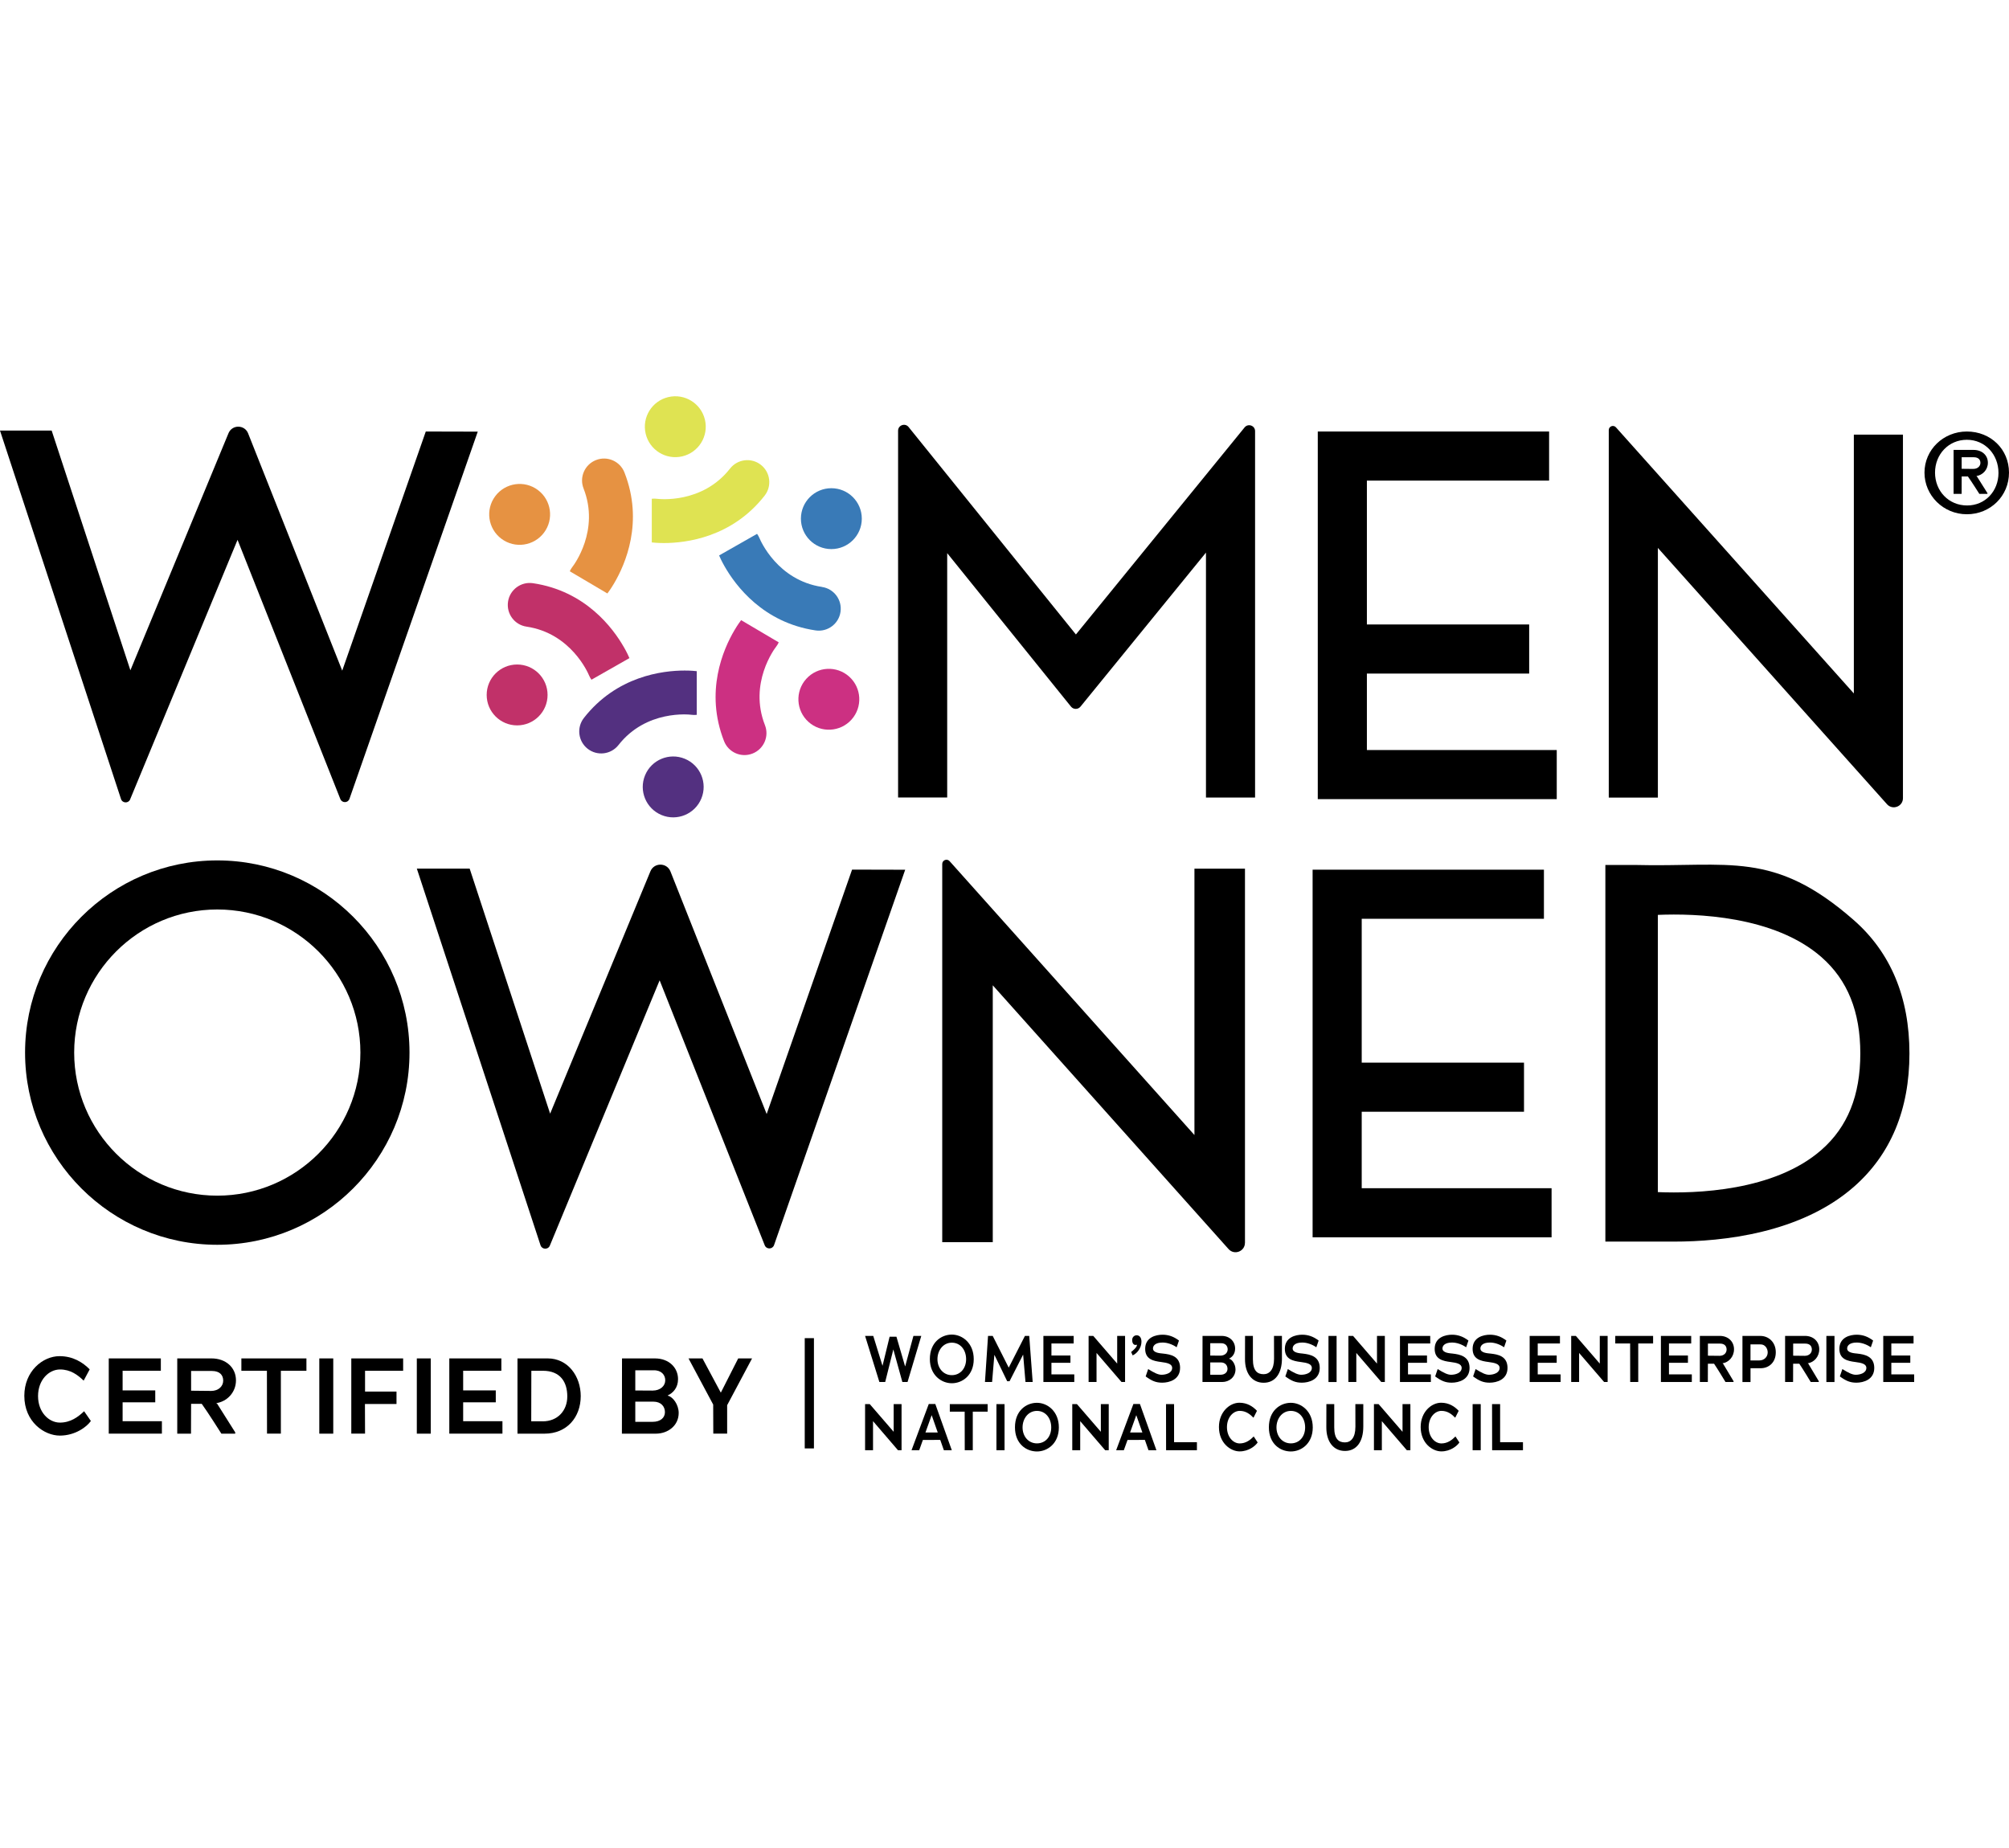 <svg xmlns="http://www.w3.org/2000/svg" id="Layer_1" viewBox="0 0 777.3 715"><defs><style>.cls-1{fill:#e69242;}.cls-2{fill:#c13169;}.cls-3{fill:#cc3082;}.cls-4{fill:#dfe352;}.cls-5{fill:#397ab7;}.cls-6{fill:#533080;}</style></defs><path d="m23.19,550.5c-4.32,0-8.47-4.03-8.47-10.26s4.15-10.3,8.51-10.3c4.07,0,6.85,2.12,9.14,4.32l2.33-4.36c-2.7-2.74-6.48-5.11-11.67-5.11-6.52,0-13.62,5.86-13.62,15.33,0,10.13,7.73,15.41,13.75,15.41s10.47-3.45,12-5.65l-2.62-3.78c-2.33,2.24-5.27,4.4-9.35,4.4Z"></path><polygon points="47.44 542.65 60.07 542.65 60.07 538.04 47.44 538.04 47.44 530.44 62.23 530.44 62.23 525.66 42.08 525.66 42.08 554.77 62.64 554.77 62.64 549.96 47.44 549.96 47.44 542.65"></polygon><path d="m91.3,534.17c0-5.03-3.95-8.51-9.47-8.51h-13.25v29.12h5.32l.04-11.55h4.11c2.24,3.07,7.6,11.55,7.6,11.55h5.36v-.5l-7.02-11.13-.37-.17c4.19-.58,7.68-4.15,7.68-8.81Zm-9.68,4.07l-7.68-.08v-7.64h8.06c3.03,0,4.36,1.62,4.36,3.74s-1.74,3.99-4.73,3.99Z"></path><polygon points="93.39 530.44 103.27 530.44 103.31 554.77 108.67 554.77 108.67 530.44 118.56 530.44 118.56 525.66 93.39 525.66 93.39 530.44"></polygon><rect x="123.54" y="525.66" width="5.4" height="29.12"></rect><polygon points="135.92 554.77 141.24 554.77 141.2 543.31 153.41 543.31 153.41 538.49 141.24 538.49 141.24 530.44 155.98 530.44 155.98 525.66 135.92 525.66 135.92 554.77"></polygon><rect x="161.27" y="525.66" width="5.4" height="29.12"></rect><polygon points="179.2 542.65 191.82 542.65 191.82 538.04 179.2 538.04 179.2 530.44 193.98 530.44 193.98 525.66 173.84 525.66 173.84 554.77 194.4 554.77 194.4 549.96 179.2 549.96 179.2 542.65"></polygon><path d="m211.89,525.66h-11.67v29.12h10.51c8.56,0,13.96-6.31,13.96-14.54,0-7.68-4.94-14.58-12.79-14.58Zm-1.99,24.34h-4.36l.04-19.56h4.44c6.85,0,9.47,4.44,9.47,9.93s-3.74,9.68-9.59,9.64Z"></path><path d="m258.35,540.07v-.08c2.08-.96,3.99-2.99,3.99-6.31,0-4.4-3.45-8.02-8.97-8.02h-12.71l-.04,29.12h13.12c4.65,0,8.85-3.07,8.85-8.02,0-3.16-2.16-6.23-4.24-6.69Zm-5.86,10.13h-6.69v-7.81h6.98c2.99,0,4.49,1.87,4.49,4.07s-1.79,3.74-4.78,3.74Zm0-12.09l-6.69-.04v-7.81h7.1c2.99-.08,4.49,1.79,4.49,3.86,0,2.2-1.91,3.99-4.9,3.99Z"></path><polygon points="278.89 538.91 271.79 525.66 266.39 525.66 275.94 543.52 275.98 554.77 281.34 554.77 281.34 543.77 290.98 525.66 285.62 525.66 278.89 538.91"></polygon><polygon points="353.41 516.96 350.22 528.74 350.19 528.74 346.84 517.26 344.2 517.26 341.47 528.46 341.43 528.46 337.87 516.96 334.71 516.96 340.24 534.79 342.49 534.79 345.63 522.22 345.65 522.22 349.13 534.79 351.14 534.79 356.45 516.96 353.41 516.96"></polygon><path d="m359.77,525.91c0,6.16,4.4,9.36,8.5,9.36s8.48-3.1,8.48-9.31-4.4-9.52-8.48-9.52-8.5,3.03-8.5,9.47Zm14.03.05c0,3.51-2.22,6.18-5.53,6.18s-5.56-2.75-5.56-6.18,2.22-6.39,5.56-6.39,5.53,2.82,5.53,6.39Z"></path><polygon points="395.87 524.28 396.77 534.79 399.55 534.79 398.22 516.96 396.55 516.96 390.3 529.2 390.27 529.2 384.09 516.96 382.28 516.96 381.09 534.79 383.85 534.79 384.72 524.39 384.76 524.31 389.69 534.49 390.61 534.49 395.83 524.23 395.87 524.28"></polygon><polygon points="415.41 519.88 415.41 516.96 403.7 516.96 403.7 534.79 415.65 534.79 415.65 531.84 406.81 531.84 406.81 527.36 414.16 527.36 414.16 524.54 406.81 524.54 406.81 519.88 415.41 519.88"></polygon><polygon points="423 516.96 421.19 516.96 421.19 534.79 424.26 534.79 424.26 523.55 433.92 534.79 435.3 534.79 435.3 516.96 432.25 516.96 432.25 527.67 423 516.96"></polygon><path d="m437.65,523.17l.58,1.32c1.74-.76,3.41-2.9,3.41-5.29,0-1.53-.7-2.49-1.86-2.49-.89,0-1.74.69-1.74,1.86,0,.92.41,1.88,1.26,1.88.19,0,.36-.03.56-.1.29.79-1.71,2.47-2.2,2.82Z"></path><path d="m456.59,529.35c0-4.63-3.77-5.24-6.5-5.55-.99-.13-3.99-.18-3.99-1.99,0-1.07.92-2.29,3.7-2.29,1.74,0,3.74.64,5.46,1.83l.89-2.6c-1.98-1.53-4.06-2.26-6.35-2.26-2.56,0-6.72.99-6.72,5.47,0,4.12,3.29,4.71,6.14,5.09,2.34.31,4.3.69,4.3,2.29,0,1.98-2.44,2.65-4.11,2.65-1.35,0-2.95-.81-5.17-2.21l-.97,2.85c2.34,1.71,3.94,2.42,6.4,2.42,2.73,0,6.91-1.17,6.91-5.7Z"></path><path d="m478.02,529.88c0-1.93-1.26-3.82-2.46-4.1v-.05c1.21-.59,2.32-1.83,2.32-3.87,0-2.7-2-4.91-5.22-4.91h-7.39l-.02,17.84h7.63c2.71,0,5.15-1.88,5.15-4.91Zm-9.76-10.1h4.13c1.74-.05,2.61,1.09,2.61,2.37,0,1.35-1.11,2.44-2.85,2.44l-3.89-.03v-4.78Zm0,12.21v-4.78h4.06c1.74,0,2.61,1.15,2.61,2.49s-1.04,2.29-2.78,2.29h-3.89Z"></path><path d="m495.99,525.66v-8.7h-3.07l.02,8.88c0,4.12-1.76,5.93-4.03,5.93-2.42,0-4.15-1.3-4.15-5.8v-9.01h-3.04l-.02,8.96c-.02,5.55,2.73,9.16,7.22,9.16s7.08-3.61,7.08-9.42Z"></path><path d="m504.13,523.8c-.99-.13-3.99-.18-3.99-1.99,0-1.07.92-2.29,3.7-2.29,1.74,0,3.74.64,5.46,1.83l.89-2.6c-1.98-1.53-4.06-2.26-6.35-2.26-2.56,0-6.72.99-6.72,5.47,0,4.12,3.29,4.71,6.14,5.09,2.34.31,4.3.69,4.3,2.29,0,1.98-2.44,2.65-4.11,2.65-1.35,0-2.95-.81-5.17-2.21l-.97,2.85c2.34,1.71,3.94,2.42,6.4,2.42,2.73,0,6.91-1.17,6.91-5.7s-3.77-5.24-6.5-5.55Z"></path><rect x="514" y="516.96" width="3.14" height="17.84"></rect><polygon points="523.52 516.96 521.7 516.96 521.7 534.79 524.77 534.79 524.77 523.55 534.43 534.79 535.81 534.79 535.81 516.96 532.77 516.96 532.77 527.67 523.52 516.96"></polygon><polygon points="553.37 519.88 553.37 516.96 541.66 516.96 541.66 534.79 553.61 534.79 553.61 531.84 544.77 531.84 544.77 527.36 552.12 527.36 552.12 524.54 544.77 524.54 544.77 519.88 553.37 519.88"></polygon><path d="m562.09,523.8c-.99-.13-3.99-.18-3.99-1.99,0-1.07.92-2.29,3.7-2.29,1.74,0,3.74.64,5.46,1.83l.89-2.6c-1.98-1.53-4.06-2.26-6.35-2.26-2.56,0-6.71.99-6.71,5.47,0,4.12,3.29,4.71,6.14,5.09,2.34.31,4.3.69,4.3,2.29,0,1.98-2.44,2.65-4.11,2.65-1.35,0-2.95-.81-5.17-2.21l-.97,2.85c2.34,1.71,3.94,2.42,6.4,2.42,2.73,0,6.91-1.17,6.91-5.7s-3.77-5.24-6.5-5.55Z"></path><path d="m583.27,529.35c0-4.63-3.77-5.24-6.5-5.55-.99-.13-3.99-.18-3.99-1.99,0-1.07.92-2.29,3.7-2.29,1.74,0,3.74.64,5.46,1.83l.89-2.6c-1.98-1.53-4.06-2.26-6.35-2.26-2.56,0-6.71.99-6.71,5.47,0,4.12,3.29,4.71,6.14,5.09,2.34.31,4.3.69,4.3,2.29,0,1.98-2.44,2.65-4.11,2.65-1.35,0-2.95-.81-5.17-2.21l-.97,2.85c2.34,1.71,3.94,2.42,6.4,2.42,2.73,0,6.91-1.17,6.91-5.7Z"></path><polygon points="594.96 527.36 602.3 527.36 602.3 524.54 594.96 524.54 594.96 519.88 603.56 519.88 603.56 516.96 591.84 516.96 591.84 534.79 603.8 534.79 603.8 531.84 594.96 531.84 594.96 527.36"></polygon><polygon points="618.97 527.67 609.72 516.96 607.91 516.96 607.91 534.79 610.97 534.79 610.97 523.55 620.64 534.79 622.01 534.79 622.01 516.96 618.97 516.96 618.97 527.67"></polygon><polygon points="624.96 519.88 630.71 519.88 630.74 534.79 633.85 534.79 633.85 519.88 639.6 519.88 639.6 516.96 624.96 516.96 624.96 519.88"></polygon><polygon points="645.74 527.36 653.08 527.36 653.08 524.54 645.74 524.54 645.74 519.88 654.34 519.88 654.34 516.96 642.62 516.96 642.62 534.79 654.58 534.79 654.58 531.84 645.74 531.84 645.74 527.36"></polygon><path d="m670.91,522.17c0-3.08-2.29-5.22-5.51-5.22h-7.71v17.84h3.09l.02-7.07h2.39c1.3,1.88,4.42,7.07,4.42,7.07h3.12v-.31l-4.08-6.82-.22-.1c2.44-.36,4.47-2.54,4.47-5.39Zm-5.63,2.49l-4.47-.05v-4.68h4.69c1.76,0,2.54.99,2.54,2.29s-1.01,2.44-2.75,2.44Z"></path><path d="m681.1,516.96h-6.93v17.84h3.12v-5.34h3.91c3.26,0,5.87-2.29,5.87-6.16s-2.71-6.34-5.97-6.34Zm-.34,9.49h-3.48v-6.21h3.86c1.76-.05,2.8,1.55,2.8,3.1,0,1.78-1.42,3.1-3.19,3.1Z"></path><path d="m703.89,522.17c0-3.08-2.29-5.22-5.51-5.22h-7.71v17.84h3.09l.02-7.07h2.39c1.3,1.88,4.42,7.07,4.42,7.07h3.12v-.31l-4.08-6.82-.22-.1c2.44-.36,4.47-2.54,4.47-5.39Zm-5.63,2.49l-4.47-.05v-4.68h4.69c1.76,0,2.54.99,2.54,2.29s-1.01,2.44-2.75,2.44Z"></path><rect x="706.64" y="516.96" width="3.14" height="17.84"></rect><path d="m718.67,523.8c-.99-.13-3.99-.18-3.99-1.99,0-1.07.92-2.29,3.7-2.29,1.74,0,3.74.64,5.46,1.83l.89-2.6c-1.98-1.53-4.06-2.26-6.35-2.26-2.56,0-6.71.99-6.71,5.47,0,4.12,3.29,4.71,6.14,5.09,2.34.31,4.3.69,4.3,2.29,0,1.98-2.44,2.65-4.11,2.65-1.35,0-2.95-.81-5.17-2.21l-.97,2.85c2.34,1.71,3.94,2.42,6.4,2.42,2.73,0,6.91-1.17,6.91-5.7s-3.77-5.24-6.5-5.55Z"></path><polygon points="731.77 527.36 739.11 527.36 739.11 524.54 731.77 524.54 731.77 519.88 740.37 519.88 740.37 516.96 728.65 516.96 728.65 534.79 740.61 534.79 740.61 531.84 731.77 531.84 731.77 527.36"></polygon><polygon points="345.77 554.06 336.52 543.35 334.71 543.35 334.71 561.19 337.78 561.19 337.78 549.94 347.44 561.19 348.82 561.19 348.82 543.35 345.77 543.35 345.77 554.06"></polygon><path d="m359.35,543.3l-6.67,17.89h2.97l1.42-3.97,6.72-.03,1.4,4h3.07l-6.38-17.89h-2.54Zm-1.28,11.02l2.39-6.67h.02l2.34,6.67h-4.76Z"></path><polygon points="367.49 546.27 373.24 546.27 373.27 561.19 376.38 561.19 376.38 546.27 382.13 546.27 382.13 543.35 367.49 543.35 367.49 546.27"></polygon><rect x="385.53" y="543.35" width="3.14" height="17.84"></rect><path d="m401.2,542.84c-4.11,0-8.5,3.03-8.5,9.47s4.4,9.36,8.5,9.36,8.48-3.1,8.48-9.31-4.4-9.52-8.48-9.52Zm0,15.7c-3.33,0-5.56-2.75-5.56-6.18s2.22-6.39,5.56-6.39,5.53,2.82,5.53,6.39-2.22,6.18-5.53,6.18Z"></path><polygon points="425.93 554.06 416.68 543.35 414.87 543.35 414.87 561.19 417.94 561.19 417.94 549.94 427.6 561.19 428.98 561.19 428.98 543.35 425.93 543.35 425.93 554.06"></polygon><path d="m438.52,543.3l-6.67,17.89h2.97l1.43-3.97,6.71-.03,1.4,4h3.07l-6.38-17.89h-2.54Zm-1.28,11.02l2.39-6.67h.02l2.34,6.67h-4.76Z"></path><polygon points="454.26 543.35 451.14 543.35 451.17 561.19 463.1 561.19 463.1 558.08 454.26 558.08 454.26 543.35"></polygon><path d="m479.65,558.56c-2.51,0-4.93-2.47-4.93-6.29s2.42-6.31,4.95-6.31c2.37,0,3.99,1.3,5.31,2.65l1.35-2.67c-1.57-1.68-3.77-3.13-6.79-3.13-3.79,0-7.92,3.59-7.92,9.39,0,6.21,4.49,9.44,8,9.44s6.09-2.11,6.98-3.46l-1.52-2.32c-1.35,1.37-3.07,2.7-5.43,2.7Z"></path><path d="m499.44,542.84c-4.11,0-8.5,3.03-8.5,9.47s4.4,9.36,8.5,9.36,8.48-3.1,8.48-9.31-4.4-9.52-8.48-9.52Zm0,15.7c-3.33,0-5.56-2.75-5.56-6.18s2.22-6.39,5.56-6.39,5.53,2.82,5.53,6.39-2.22,6.18-5.53,6.18Z"></path><path d="m524.41,552.23c0,4.12-1.76,5.93-4.03,5.93-2.42,0-4.15-1.3-4.15-5.8v-9.01h-3.04l-.02,8.96c-.02,5.55,2.73,9.16,7.22,9.16s7.08-3.61,7.08-9.42v-8.7h-3.07l.02,8.88Z"></path><polygon points="542.65 554.06 533.4 543.35 531.59 543.35 531.59 561.19 534.65 561.19 534.65 549.94 544.32 561.19 545.69 561.19 545.69 543.35 542.65 543.35 542.65 554.06"></polygon><path d="m557.7,558.56c-2.51,0-4.93-2.47-4.93-6.29s2.42-6.31,4.95-6.31c2.37,0,3.99,1.3,5.31,2.65l1.35-2.67c-1.57-1.68-3.77-3.13-6.79-3.13-3.79,0-7.92,3.59-7.92,9.39,0,6.21,4.49,9.44,8,9.44s6.09-2.11,6.98-3.46l-1.52-2.32c-1.35,1.37-3.07,2.7-5.44,2.7Z"></path><rect x="569.77" y="543.35" width="3.14" height="17.84"></rect><polygon points="580.41 543.35 577.29 543.35 577.32 561.19 589.25 561.19 589.25 558.08 580.41 558.08 580.41 543.35"></polygon><rect x="311.36" y="517.82" width="3.56" height="42.67"></rect><path d="m50.35,309.33l41.56-100.43,39.77,100.3c.64,1.62,2.96,1.58,3.53-.07l49.64-142.1-20.11-.05-32.33,92.54-36.41-91.82c-1.36-3.42-6.18-3.46-7.59-.06l-37.96,91.74-30.46-92.76H0s46.82,142.58,46.82,142.58c.55,1.66,2.87,1.75,3.54.13Z"></path><path d="m329.68,336.5l-33.05,94.59-37.22-93.86c-1.39-3.5-6.32-3.53-7.76-.06l-38.8,93.78-31.13-94.82h-20.44s47.85,145.74,47.85,145.74c.56,1.7,2.93,1.79,3.61.14l42.48-102.66,40.66,102.53c.66,1.66,3.02,1.61,3.61-.07l50.74-145.25-20.55-.05Z"></path><path d="m366.49,214.06l47.88,59.37c.95,1.18,2.74,1.18,3.69,0l48.54-59.59v94.77h19v-141.78c0-2.15-2.69-3.1-4.05-1.44l-65.27,80.13-64.74-80.28c-1.35-1.67-4.06-.72-4.06,1.43v141.93h19v-94.57Z"></path><polygon points="602.32 290.24 528.86 290.24 528.86 260.65 591.65 260.65 591.65 241.65 528.86 241.65 528.86 185.98 599.36 185.98 599.36 166.98 509.86 166.98 509.86 309.24 602.32 309.24 602.32 290.24"></polygon><polygon points="600.32 459.8 526.86 459.8 526.86 430.21 589.65 430.21 589.65 411.21 526.86 411.21 526.86 355.54 597.36 355.54 597.36 336.54 507.86 336.54 507.86 478.8 600.32 478.8 600.32 459.8"></polygon><path d="m641.45,212.03l88.65,99.18c2.16,2.42,6.17.89,6.17-2.35v-140.67h-19v100.15l-92.05-102.98c-.97-1.08-2.77-.4-2.77,1.06v142.21h19v-96.6Z"></path><path d="m481.69,480.92v-144.77h-19.55v103.07l-94.73-105.98c-1-1.12-2.85-.41-2.85,1.09v146.36h19.55v-99.41l91.23,102.07c2.22,2.49,6.34.92,6.34-2.42Z"></path><path d="m717.24,459.29c14.29-12.52,21.54-29.89,21.54-51.62s-7.25-39.09-21.54-51.62c-31.07-27.23-48.3-20.38-84.85-21.34h-11.26v145.75h26.57c18.77,0,49-3.18,69.55-21.18Zm-75.8,2.02v-107.28c14.58-.61,45.04.3,63.31,16.35,10.11,8.88,15.02,21.08,15.02,37.29s-4.91,28.41-15.02,37.29c-18.27,16.05-48.73,16.96-63.31,16.35Z"></path><path d="m84.07,332.95c-41.01,0-74.37,33.36-74.37,74.37s33.36,74.37,74.37,74.37,74.37-33.36,74.37-74.37-33.36-74.37-74.37-74.37Zm0,129.73c-30.53,0-55.37-24.84-55.37-55.37s24.84-55.37,55.37-55.37,55.37,24.84,55.37,55.37-24.84,55.37-55.37,55.37Z"></path><path d="m761,166.98c-9.12,0-16.4,7.08-16.4,15.91s7.28,16.11,16.4,16.11,16.3-7.08,16.3-16.11-7.08-15.91-16.3-15.91Zm.1,28.62c-7.18,0-12.42-5.63-12.42-12.71s5.24-12.71,12.32-12.71,12.23,5.73,12.23,12.81-5.14,12.61-12.13,12.61Z"></path><path d="m769.13,179.08c0-2.94-2.31-4.98-5.53-4.98h-7.74v17.02h3.11l.02-6.75h2.4c1.31,1.8,4.44,6.75,4.44,6.75h3.13v-.29l-4.1-6.51-.22-.1c2.45-.34,4.49-2.43,4.49-5.15Zm-5.66,2.38l-4.49-.05v-4.47h4.71c1.77,0,2.55.95,2.55,2.18s-1.02,2.33-2.77,2.33Z"></path><circle class="cls-4" cx="261.28" cy="165.11" r="11.78" transform="translate(-30.94 64.45) rotate(-13.28)"></circle><path class="cls-4" d="m294.39,179.87c-3.7-2.9-9.04-2.24-11.93,1.45-10.74,13.72-27.46,11.8-28.25,11.7-.69-.09-1.37-.09-2.03-.02v16.9c.67.08,2.32.24,4.69.24,8.57,0,26.31-2.16,38.97-18.34,2.89-3.7,2.24-9.04-1.45-11.93Z"></path><circle class="cls-6" cx="260.47" cy="304.52" r="11.78" transform="translate(-120.55 428.62) rotate(-67.5)"></circle><path class="cls-6" d="m267.55,276.6c.69.09,1.37.09,2.03.02v-16.9c-.67-.08-2.32-.24-4.69-.24-8.57,0-26.31,2.16-38.97,18.34-2.89,3.7-2.24,9.04,1.45,11.93,3.7,2.9,9.04,2.24,11.93-1.45,10.74-13.72,27.46-11.8,28.25-11.7Z"></path><circle class="cls-5" cx="321.66" cy="200.7" r="11.78"></circle><path class="cls-5" d="m318.04,227.12c-17.23-2.55-23.83-18.03-24.14-18.77-.26-.64-.6-1.23-.98-1.77l-14.69,8.36c.26.62.93,2.14,2.11,4.2,4.24,7.45,14.89,21.8,35.21,24.81,4.64.69,8.97-2.52,9.65-7.16.69-4.65-2.52-8.97-7.16-9.65Z"></path><circle class="cls-2" cx="200.08" cy="268.92" r="11.78"></circle><path class="cls-2" d="m241.42,250.49c-4.24-7.45-14.89-21.8-35.21-24.81-4.64-.69-8.97,2.52-9.65,7.16-.69,4.65,2.52,8.97,7.16,9.65,17.23,2.55,23.83,18.03,24.14,18.77.26.64.6,1.23.98,1.77l14.69-8.36c-.26-.62-.93-2.14-2.11-4.2Z"></path><circle class="cls-3" cx="320.69" cy="270.6" r="11.78" transform="translate(-95.02 327.63) rotate(-47.97)"></circle><path class="cls-3" d="m284.15,243.9c-4.36,7.38-11.51,23.76-4.01,42.89,1.71,4.37,6.64,6.53,11.01,4.81,4.37-1.71,6.53-6.64,4.81-11.01-6.35-16.22,3.79-29.65,4.29-30.28.43-.55.77-1.13,1.05-1.74l-14.55-8.59c-.41.53-1.39,1.87-2.6,3.92Z"></path><circle class="cls-1" cx="201.05" cy="199.03" r="11.78" transform="translate(-78.72 241.01) rotate(-53.24)"></circle><path class="cls-1" d="m241.61,182.84c-1.71-4.37-6.64-6.53-11.01-4.81-4.37,1.71-6.53,6.64-4.81,11.01,6.35,16.22-3.79,29.65-4.29,30.28-.43.55-.77,1.13-1.05,1.74l14.55,8.59c.41-.53,1.39-1.87,2.6-3.92,4.36-7.38,11.51-23.76,4.01-42.89Z"></path></svg>